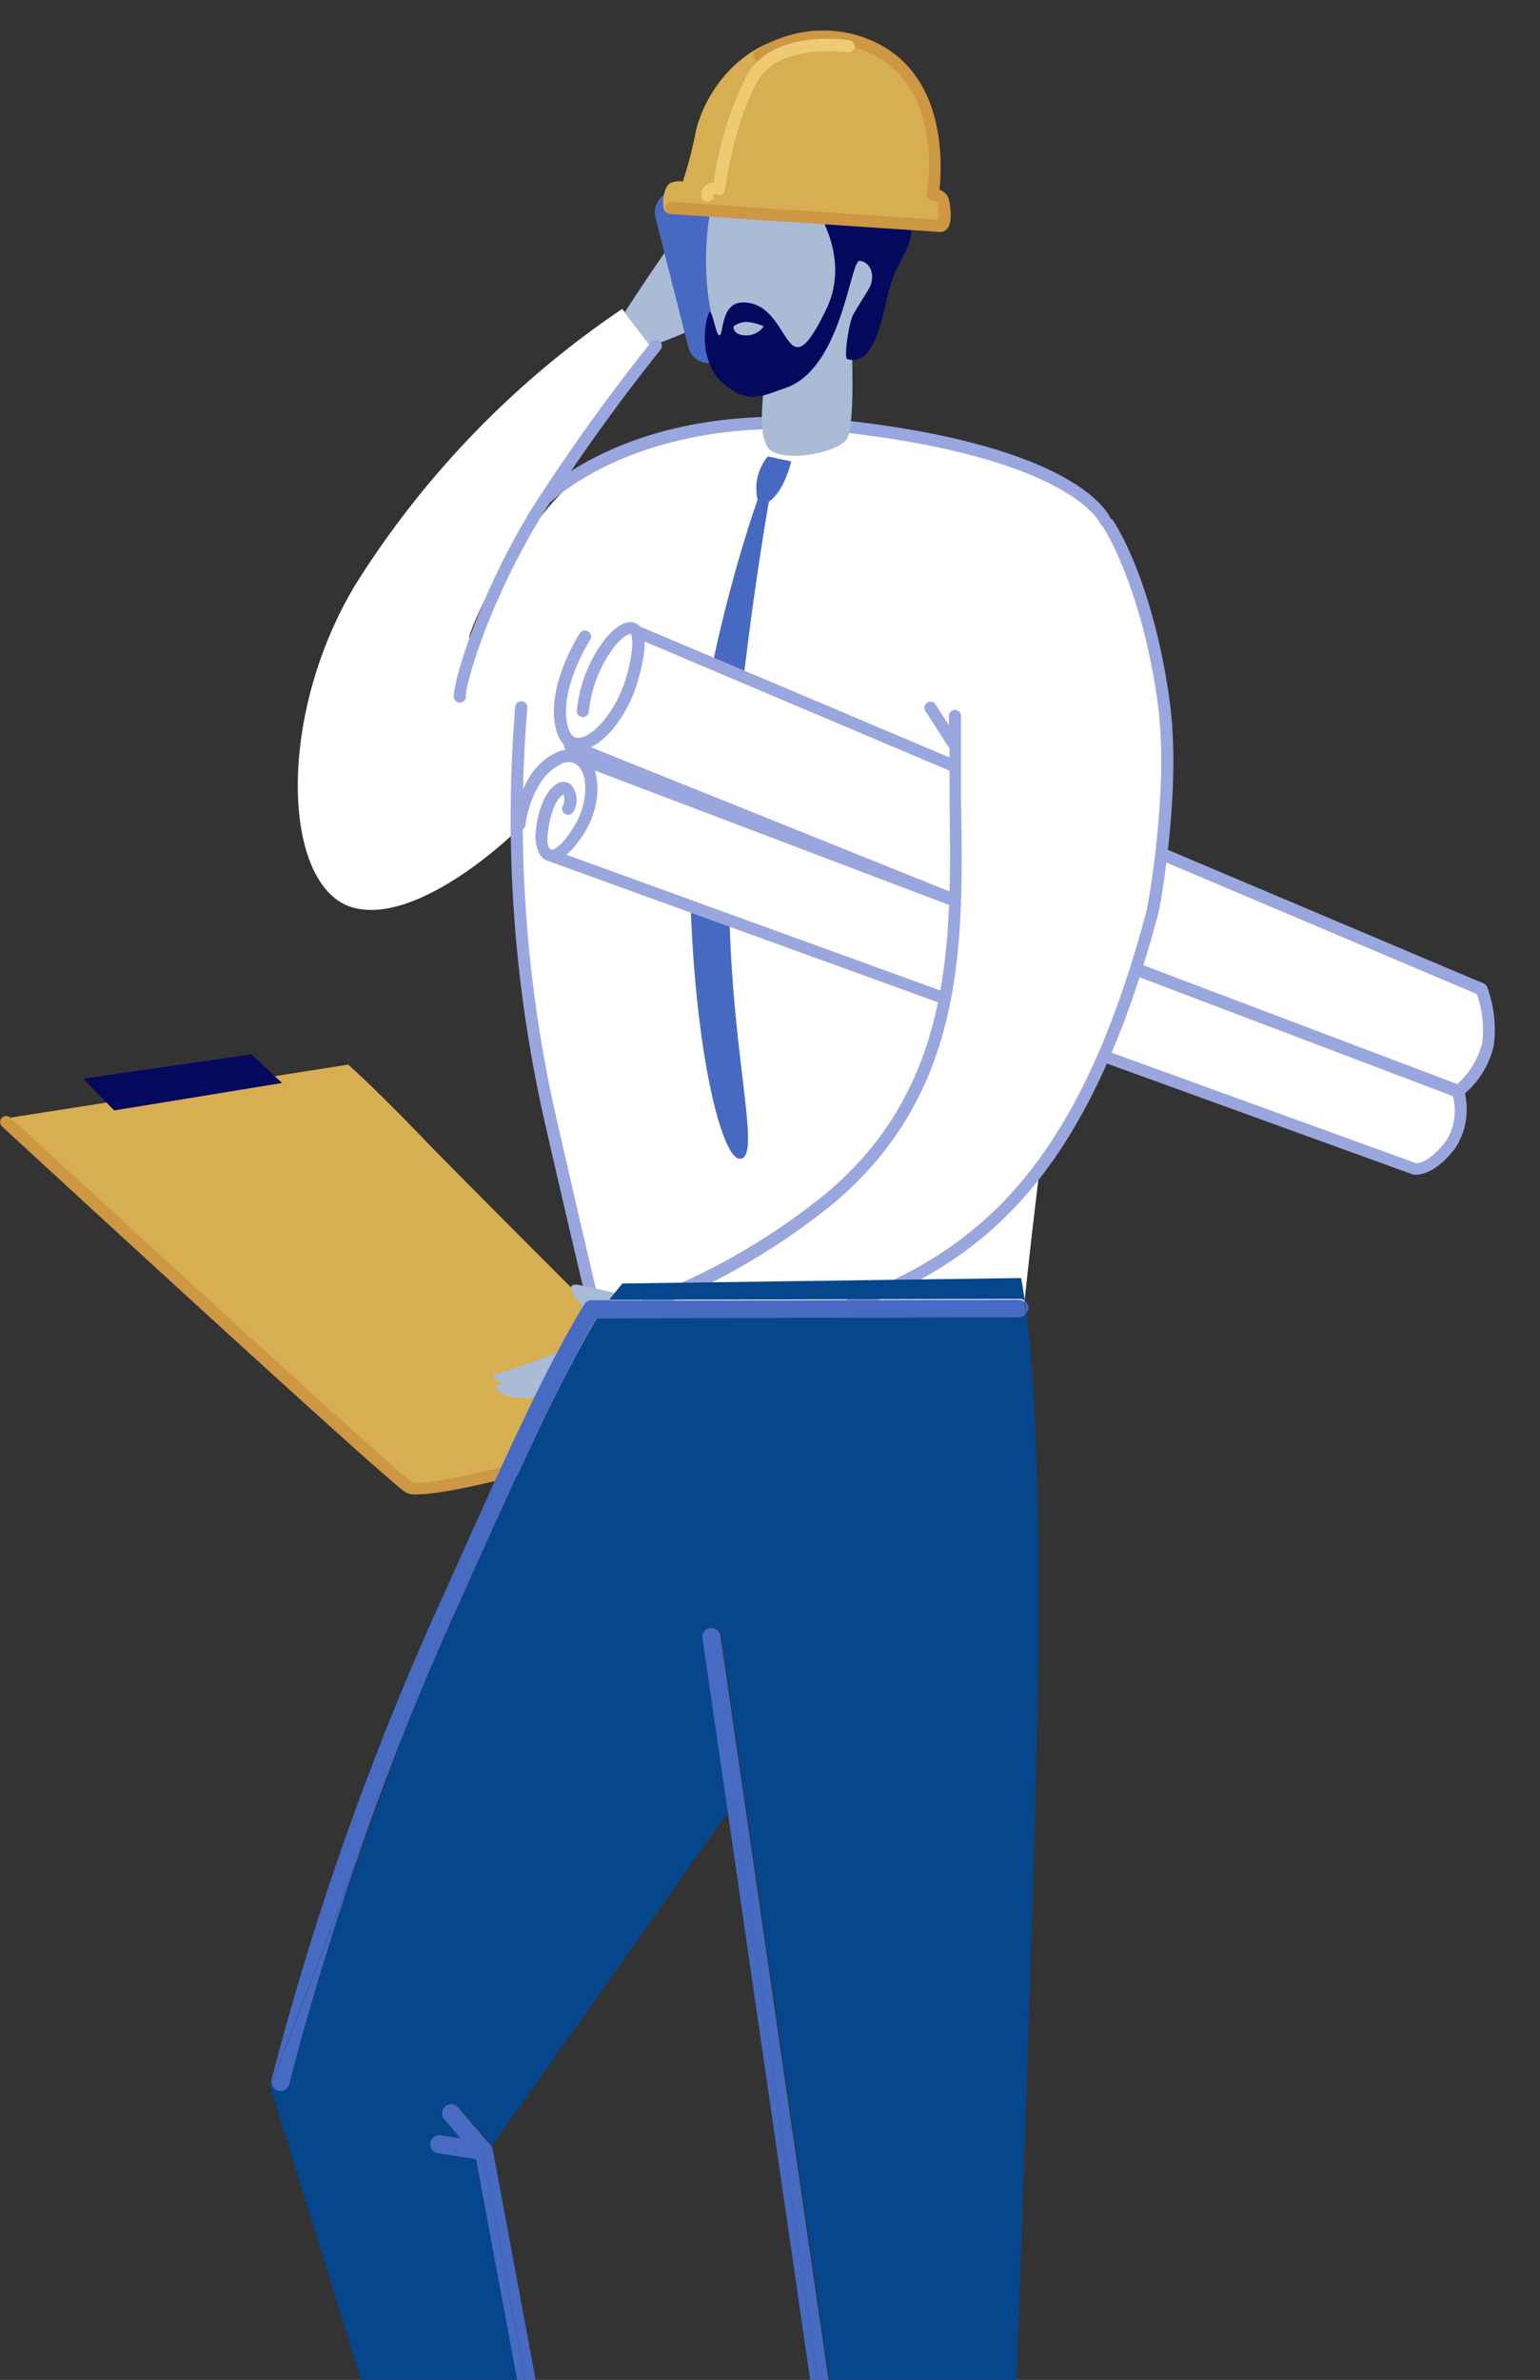 <svg xmlns="http://www.w3.org/2000/svg" viewBox="0 0 127.51 196.92">
  <rect x="0" y="0" width="127.51" height="196.92" fill="#333333" stroke="none"/>
  <g id="e3c6d93e-e3be-4be9-bcc2-d9b5380c1ffe" data-name="Layer 2">
    <g id="ecf5f0e0-ddc9-42f1-ad87-51d8dc8f6c65" data-name="block4 bg">
      <g>
        <path d="M91.93,43.76s-2.78-6.24-22.12-8.46C55,33.6,49.17,38.36,47.12,40.2c-4.68,4.18-7.82,12.58-8.25,12.58-.16,0,1-3.32,5.34-10.44A161.52,161.52,0,0,1,54,28.65l-2.48-3.09A76.67,76.67,0,0,0,29.43,48.37c-6.62,11-6,24.95-.31,26.69,5.38,1.63,13.31-6,13.31-6A205,205,0,0,0,45.3,91.2C46.87,99.7,49.68,109,49.68,109l35.06-.45s2.05-20.35,4.73-34.5C90.64,67.87,92.46,61.3,91.93,43.76Z" fill="#fff"/>
        <path d="M63.58,37.76a4.13,4.13,0,0,0-.85,3.59s-5.83,16.18-5.62,30.7,2.65,24,4.19,23.83c1.85-.15-.93-9.12-.93-22.43s3.29-31.94,3.29-31.94c1.31-.89,1.85-3.33,1.85-3.33Z" fill="#4769c1"/>
        <g>
          <g>
            <path d="M52.36,52.11l70.31,29.73a10.07,10.07,0,0,1,.54,4.52,7,7,0,0,1-3.35,4.51L47.17,61.66Z" fill="#fff"/>
            <path d="M119.86,91.37a.58.58,0,0,1-.19,0L47,62.13a.5.5,0,1,1,.37-.93l72.46,29.12a6.66,6.66,0,0,0,2.9-4.07,9,9,0,0,0-.45-4L52.16,52.57a.5.5,0,0,1-.26-.66.49.49,0,0,1,.65-.26l70.31,29.73a.52.52,0,0,1,.28.3,10.27,10.27,0,0,1,.55,4.8,7.37,7.37,0,0,1-3.62,4.84A.41.41,0,0,1,119.86,91.37Z" fill="#9aa6de"/>
          </g>
          <g>
            <path d="M48.29,58.84a11.09,11.09,0,0,1,2.29-5.72c1.9-2.15,3.06-1.32,1.8,3s-5.06,7.33-5.87,4,1.93-7.5,1.93-7.5Z" fill="#fff"/>
            <path d="M47.88,62.09c-.55,0-1.48-.26-1.86-1.8-.85-3.48,1.89-7.72,2-7.9a.5.5,0,0,1,.69-.14.49.49,0,0,1,.15.69S46.25,57,47,60.05c.16.68.45,1,.87,1,1.19,0,3.19-2.21,4-5.08s.36-3.52.35-3.53-.5.07-1.3,1a10.63,10.63,0,0,0-2.16,5.43.5.5,0,0,1-1-.08,11.54,11.54,0,0,1,2.41-6c1-1.15,1.87-1.55,2.53-1.18.85.46.9,2,.13,4.68C51.94,59.45,49.67,62.09,47.88,62.09Z" fill="#9aa6de"/>
          </g>
        </g>
        <g>
          <g>
            <path d="M120.72,90.26,48.09,62.78l-2.64,7.87L117.21,96.7s1.32.1,3-2.1A5.46,5.46,0,0,0,120.72,90.26Z" fill="#fff"/>
            <path d="M117.24,97.2h-.06a.35.35,0,0,1-.14,0l-71.76-26a.49.49,0,0,1-.3-.64.5.5,0,0,1,.64-.3l71.67,26c.23,0,1.23-.23,2.47-1.9a4.75,4.75,0,0,0,.54-3.66L47.91,63.25a.5.5,0,0,1,.35-.94L120.9,89.79a.49.49,0,0,1,.3.33,5.9,5.9,0,0,1-.64,4.78C119,97.06,117.58,97.2,117.24,97.2Z" fill="#9aa6de"/>
          </g>
          <g>
            <path d="M47,66.87c.46-1.14,0-2.05-.76-1.52-1.29.91-1.45,3.89-1.45,3.89.06,2.08,1.49,2.18,3.25-.88s.77-6.88-1.92-5.61S43,68.17,43,68.17Z" fill="#fff"/>
            <path d="M45.7,71.24a1.35,1.35,0,0,1-.29,0c-.39-.1-1-.48-1.08-2,0-.37.21-3.28,1.67-4.31a1,1,0,0,1,1.27,0,1.89,1.89,0,0,1,.24,2.17.5.5,0,0,1-.93-.37,1.27,1.27,0,0,0,.08-1s0,0-.09.07c-.9.63-1.2,2.74-1.24,3.5s.2.94.32,1,.93-.25,2-2.12,1-4,.26-4.77a1.2,1.2,0,0,0-1.53-.14c-2.4,1.13-2.88,5-2.88,5a.48.48,0,0,1-.55.43.5.5,0,0,1-.44-.55c0-.18.54-4.45,3.44-5.82a2.21,2.21,0,0,1,2.7.37c1.14,1.24,1.08,3.86-.13,6C47.52,70.34,46.55,71.24,45.7,71.24Z" fill="#9aa6de"/>
          </g>
        </g>
        <path d="M51.71,25.87S55.9,19.36,57,18.39s1.41-2.74,3.09-.16,1.4,6.93-.7,8.06a51.87,51.87,0,0,1-5.54,2.36Z" fill="#aabbd5"/>
        <path d="M64.49,26.88A1.76,1.76,0,0,1,63.22,29l-4.09,1A1.76,1.76,0,0,1,57,28.76L54.27,18a1.78,1.78,0,0,1,1.28-2.14l4.09-1a1.78,1.78,0,0,1,2.14,1.28Z" fill="#4769c1"/>
        <g>
          <path d="M49.33,109.33a.49.49,0,0,1-.48-.39c0-.07-1.85-7.76-3.65-15.67a113.44,113.44,0,0,1-2.54-34.8.5.5,0,0,1,1,.12A111.52,111.52,0,0,0,46.18,93c1.8,7.91,3.62,15.6,3.64,15.67a.51.51,0,0,1-.37.61Z" fill="#9aa6de"/>
          <path d="M38.07,58.14a.51.51,0,0,1-.5-.5c0-1.37,2-8.22,6.46-15.56a162.86,162.86,0,0,1,9.86-13.74.5.5,0,1,1,.78.62A163.68,163.68,0,0,0,44.88,42.6c-4.41,7.24-6.31,13.91-6.31,15A.5.5,0,0,1,38.07,58.14Z" fill="#9aa6de"/>
          <path d="M91.55,43.64a.49.49,0,0,1-.46-.32c0-.08-2.5-5.39-21.09-7.52-15.18-1.74-22.91,4.4-24.3,5.65A.5.5,0,1,1,45,40.7c2-1.82,9.87-7.64,25.08-5.9C89.54,37,91.93,42.72,92,43a.5.5,0,0,1-.29.64A.58.58,0,0,1,91.55,43.64Z" fill="#9aa6de"/>
        </g>
        <path d="M63.44,30.69s-.89,5.08.16,6.37,5.59.47,6.47-.67.36-9.76.36-9.76a15.44,15.44,0,0,0,3-10.24c-.41-6.15-6.59-11-11.09-6.43S58.09,22.94,59,26.4C60.46,31.56,63.44,30.69,63.44,30.69Z" fill="#aabbd5"/>
        <path d="M66.54,15.79s4.3,4.78,1.87,9.81c-3.59,7.43-2.75-.74-7-.57-1.88.08-1.44,3.11-1.93,2.67-.21-.19-.47-1.8-.69-1.9s-1.4,4.09,1.4,6.19c1.88,1.41,2.92.77,4.83.12,4.73-1.6,5.36-10.61,6.16-10.53s1.29,1,.89,2.06c-.13.35-1.36,2.17-1.52,2.59-.35,1-.67,3.39-.4,3.48,2.28.71,2.9-3.57,3.5-5.82.86-3.18,2.28-3,1.77-7.35S72.66,7,67,6.92,59,9,61.29,12.41,66.54,15.79,66.54,15.79Z" fill="#05095d"/>
        <g>
          <path d="M55.15,17.58c.4.14,21.09,1.23,22.7,1.12.54,0,.36-1.59.23-2.09s-.85-.5-.85-.5S79.1,5.8,70.76,3.38s-12.38,4.1-13.13,7.43a36.38,36.38,0,0,1-1.1,4.24s-.16-.17-.93.06S54.74,17.43,55.15,17.58Z" fill="#d8ae52"/>
          <path d="M77.89,19.2,55.51,17.71a.5.5,0,0,1-.47-.54.53.53,0,0,1,.53-.46l22.12,1.48a4.16,4.16,0,0,0-.1-1.45c0-.06-.23-.13-.36-.13a.52.52,0,0,1-.39-.17.56.56,0,0,1-.11-.41c.08-.41,1.69-9.91-6.11-12.17A9.12,9.12,0,0,0,63.16,5a.5.5,0,0,1-.7-.12.51.51,0,0,1,.12-.7A10.23,10.23,0,0,1,70.9,2.9C78.49,5.1,78,13.56,77.79,15.71a1.12,1.12,0,0,1,.77.78s.41,1.68-.09,2.38A.75.75,0,0,1,77.89,19.2Z" fill="#cd9743"/>
          <path d="M58.56,16.7a.5.5,0,0,1-.5-.5,1,1,0,0,1,.41-.9,1.1,1.1,0,0,1,.63-.19,28,28,0,0,1,2.76-8.92c2.21-3.81,8.22-2.91,8.48-2.86a.5.5,0,1,1-.16,1c-.05,0-5.59-.83-7.45,2.38-2,3.5-2.7,9-2.7,9a.52.52,0,0,1-.24.37.48.48,0,0,1-.42,0,.58.58,0,0,0-.31,0v.08A.51.51,0,0,1,58.56,16.7Z" fill="#eecb73"/>
        </g>
        <path d="M60.74,27s-.12.69.94.75A1.76,1.76,0,0,0,63.24,27a4.82,4.82,0,0,0-1.44-.37A2,2,0,0,0,60.74,27Z" fill="#aabbd5"/>
        <path d="M85.28,42.28s-5.86,3.19-6.17,17,2.43,29-10.31,39.82A55,55,0,0,1,53.42,108l1.13,3.3a70.53,70.53,0,0,0,16.65-3.61c8.79-3,18.89-12.14,24.23-32.36,3.38-12.81-.84-28.21-3.88-31.53C89.49,41.51,85.28,42.28,85.28,42.28Z" fill="#fff"/>
        <g>
          <path d="M54.74,111.7a.5.5,0,0,1,0-1c.09,0,9.43-.78,16.31-3.52,10.38-4.13,18.43-11.16,23.93-32,0-.06,1.85-9.69.89-16.9-.94-7-3-12.16-4.51-14.63a.5.5,0,0,1,.15-.69.49.49,0,0,1,.69.16c1.62,2.56,3.7,7.85,4.66,15,1,7.37-.88,17.16-.9,17.25-5.62,21.3-13.87,28.49-24.54,32.73-7,2.8-16.5,3.58-16.6,3.59Z" fill="#9aa6de"/>
          <path d="M53.42,108.46a.5.5,0,0,1-.16-1,54.93,54.93,0,0,0,15.21-8.77C79,89.79,78.78,77.79,78.62,66.18c0-1.4,0-2.82,0-4.24l-2-3.11a.49.49,0,0,1,.16-.69.48.48,0,0,1,.68.16L78.57,60l0-.78a.5.5,0,0,1,.52-.48.51.51,0,0,1,.48.52c0,2.26,0,4.6,0,6.87C79.78,78,80,90.24,69.12,99.48a56.19,56.19,0,0,1-15.53,9A.47.47,0,0,1,53.42,108.46Z" fill="#9aa6de"/>
        </g>
        <path d="M28.83,88.09.07,92.6s32,29.33,33.81,30.47c.79.51,8.16-1.07,14.18-3a61.74,61.74,0,0,0,9.08-3.7S38.7,98,34.78,93.93,28.83,88.09,28.83,88.09Z" fill="#d8ae52"/>
        <path d="M34.51,123.65a1.89,1.89,0,0,1-.9-.15C31.79,122.34,1.45,94.39.16,93.2a.51.51,0,0,1,0-.71.5.5,0,0,1,.71,0c10.91,10,31.91,29.3,33.3,30.18.74.27,7.24-1,13.77-3a60.27,60.27,0,0,0,8.64-3.48A.5.5,0,1,1,57,117a61.07,61.07,0,0,1-8.8,3.55C44.25,121.82,37.15,123.65,34.51,123.65Z" fill="#cd9743"/>
        <polygon points="6.89 89.25 20.81 87.24 23.36 89.61 9.45 91.88 6.89 89.25" fill="#05095d"/>
        <path d="M47.78,106.3c-1.61-.16,1.18,2.57,1.18,2.57s1.16,1.26-1.41,2.44A56,56,0,0,1,41,113.72c-.33.07-.11.73,1.42.9s-1.92-.46-1.31.31,1.83,1,5.33.42,4.65-1.12,6.15-2.07a6.74,6.74,0,0,0,2.12-2l-1.29-3.59A50.79,50.79,0,0,0,47.78,106.3Z" fill="#aabbd5"/>
        <g>
          <path d="M32.81,145c-1.23,3.16-2.33,6.22-3.32,9.09C30.55,151.21,31.67,148.15,32.81,145Z" fill="none"/>
          <path d="M40.67,177.52a.7.7,0,0,1,.12.28l3.56,19.12H67.08l-6.83-47Z" fill="none"/>
          <path d="M.07,0V196.92h29.8l-7.51-24.25.14-.35a.82.82,0,0,1,0-.27,243.69,243.69,0,0,1,13-37.34L37,131.25c4.63-10.32,8-17.77,11.32-23.33a.75.75,0,0,1,.64-.36h1.44c.69-.9,1.09-1.35,1.09-1.35l33-.45s.13.56.31,1.89a.72.72,0,0,1,.31.58.74.74,0,0,1-.17.46c.5,4.19,1.21,13.35,1,30.57-.17,10.92-.94,34.32-1.77,57.67h43.34V0Z" fill="none"/>
          <path d="M84.85,107.64c-.18-1.33-.31-1.89-.31-1.89l-33,.45s-.4.45-1.09,1.35l34-.08A.69.69,0,0,1,84.85,107.64Z" fill="#05468d"/>
          <path d="M85,108.68a.75.75,0,0,1-.58.29l-35,.09c-3.23,5.44-6.52,12.76-11,22.8l-1.55,3.47c-1.46,3.24-2.8,6.49-4,9.64s-2.26,6.24-3.32,9.09C25.91,164.51,24,172.28,24,172.4a.76.76,0,0,1-.73.57.55.55,0,0,1-.18,0,.73.73,0,0,1-.56-.63l-.14.35,7.51,24.25h13l-3.4-18.28-3.21-.51a.75.75,0,0,1,.22-1.48l1.7.25-1.34-1.56a.75.75,0,0,1,1.14-1l2.53,2.95a1,1,0,0,1,.21.21l19.58-27.65-2.09-14.32a.75.75,0,0,1,1.49-.22l8.95,61.59H84.17c.83-23.35,1.6-46.75,1.77-57.67C86.2,122,85.49,112.87,85,108.68Z" fill="#05468d"/>
          <path d="M32.81,145c1.11-3.07,2.23-6.26,3.34-9.5,5.26-15.27,11.74-24.61,14.28-27.92H49a.75.75,0,0,0-.64.36c-3.35,5.56-6.69,13-11.32,23.33l-1.56,3.46a243.69,243.69,0,0,0-13,37.34.82.82,0,0,0,0,.27c.63-1.6,3.45-8.73,7-18.26C30.48,151.19,31.58,148.13,32.81,145Z" fill="#476ac2"/>
          <path d="M85.16,108.22a.72.72,0,0,0-.31-.58c.05.3.09.65.14,1A.74.74,0,0,0,85.16,108.22Z" fill="#476ac2"/>
          <path d="M32.81,145c1.23-3.15,2.57-6.4,4-9.64l1.55-3.47c4.51-10,7.8-17.36,11-22.8l35-.09a.75.75,0,0,0,.58-.29c0-.39-.09-.74-.14-1a.69.69,0,0,0-.45-.17l-34,.08c-2.54,3.31-9,12.65-14.28,27.92C35,138.71,33.92,141.9,32.81,145Z" fill="#476ac2"/>
          <path d="M23.06,173a.55.55,0,0,0,.18,0,.76.76,0,0,0,.73-.57c0-.12,1.94-7.89,5.52-18.34-3.54,9.53-6.36,16.66-7,18.26A.73.73,0,0,0,23.06,173Z" fill="#476ac2"/>
          <path d="M40.67,177.52l-.62.88,3.44,18.52h.86L40.79,177.8A.7.7,0,0,0,40.67,177.52Z" fill="#476ac2"/>
          <path d="M40.67,177.52a1,1,0,0,0-.21-.21l-2.53-2.95a.75.75,0,0,0-1.14,1l1.34,1.56-1.7-.25a.75.75,0,0,0-.22,1.48l3.21.51,3.4,18.28h.67L40.05,178.4Z" fill="#476ac2"/>
          <polygon points="60.25 149.87 67.08 196.92 67.67 196.92 60.8 149.1 60.25 149.87" fill="#476ac2"/>
          <path d="M58.8,134.7a.75.75,0,0,0-.64.85l2.09,14.32.54-.77,6.88,47.82h.93l-8.95-61.59A.75.75,0,0,0,58.8,134.7Z" fill="#476ac2"/>
        </g>
      </g>
    </g>
  </g>
</svg>
